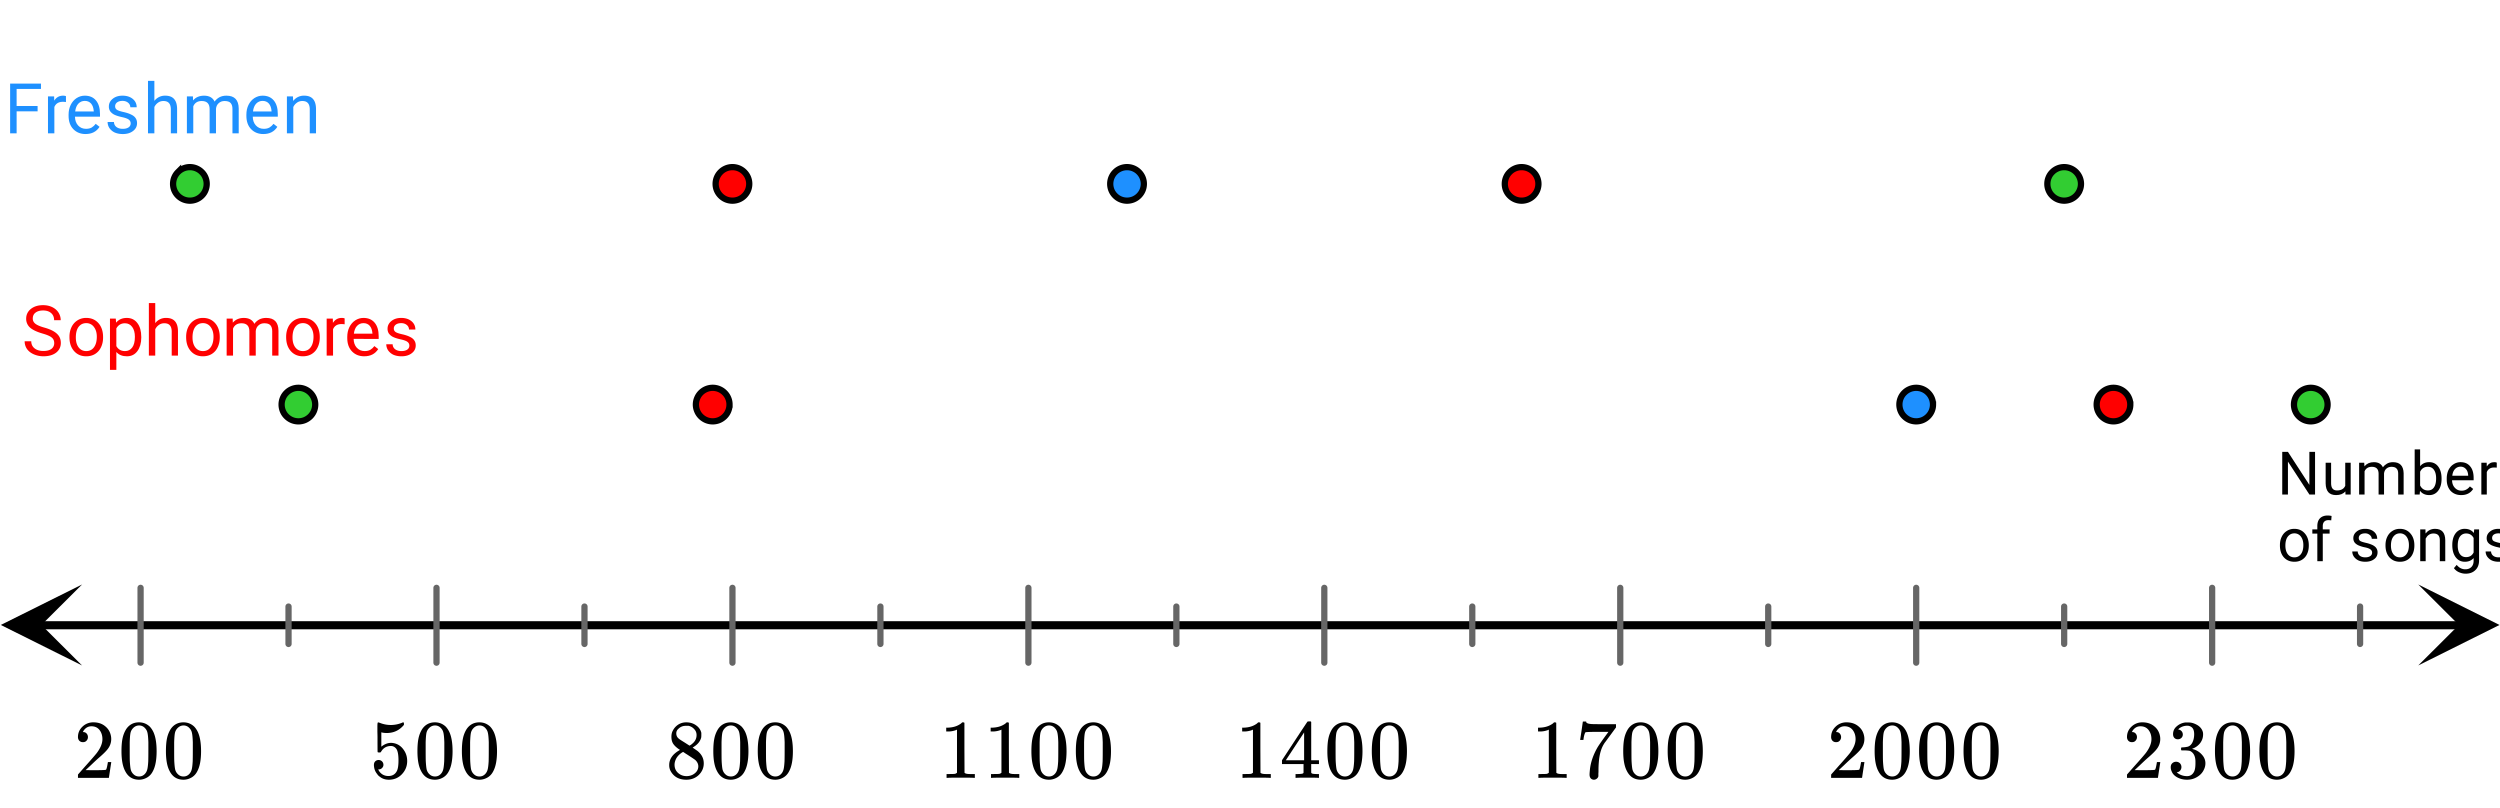 <svg xmlns="http://www.w3.org/2000/svg" xmlns:xlink="http://www.w3.org/1999/xlink" width="449.28" height="145.28" viewBox="0 0 336.96 108.96"><defs><symbol overflow="visible" id="d"><path d="M1.234-4.813a.64.64 0 0 1-.5-.203.728.728 0 0 1-.171-.5c0-.539.203-1.004.609-1.39a2.066 2.066 0 0 1 1.469-.578c.644 0 1.175.18 1.593.53.426.345.688.798.782 1.36A2.15 2.15 0 0 1 4.656-4c-.21.313-.636.746-1.281 1.297-.262.23-.633.574-1.11 1.031l-.671.625.86.016c1.175 0 1.8-.02 1.874-.063.031 0 .067-.078.11-.234.03-.082.082-.336.156-.766v-.031h.453v.031L4.734-.03V0H.563v-.219c0-.144.003-.226.015-.25.008-.008.328-.367.953-1.078.813-.906 1.332-1.504 1.563-1.797.508-.676.765-1.3.765-1.875 0-.488-.132-.898-.39-1.234-.262-.332-.625-.5-1.094-.5-.43 0-.777.195-1.047.578a.53.53 0 0 0-.062.125.274.274 0 0 0-.047.078h.062c.188 0 .336.07.453.203a.716.716 0 0 1 .172.469.685.685 0 0 1-.187.484c-.117.137-.278.204-.485.204zm0 0"/></symbol><symbol overflow="visible" id="e"><path d="M1.078-6.578c.414-.602.988-.906 1.719-.906.55 0 1.031.187 1.437.562.196.2.368.453.516.766.281.625.422 1.48.422 2.562 0 1.156-.164 2.043-.484 2.656-.211.438-.516.758-.922.954a2.118 2.118 0 0 1-.954.234C1.946.25 1.317-.145.923-.938.598-1.55.437-2.438.437-3.594c0-.695.047-1.27.141-1.719.094-.457.258-.878.5-1.265zm2.531-.125a1.044 1.044 0 0 0-.796-.36c-.313 0-.586.122-.813.36a1.31 1.31 0 0 0-.344.625c-.054.25-.09.68-.11 1.281v1.063c0 .718.005 1.218.016 1.5.032.523.07.898.125 1.125.063.23.176.43.344.593.207.22.469.329.781.329.301 0 .555-.11.766-.329.156-.164.266-.363.328-.593.063-.227.11-.602.14-1.125.009-.282.016-.782.016-1.5v-.625-.438C4.04-5.398 4-5.828 3.938-6.078a1.255 1.255 0 0 0-.328-.625zm0 0"/></symbol><symbol overflow="visible" id="f"><path d="M1.203-2.406a.62.62 0 0 1 .453.187.636.636 0 0 1 .188.469c0 .168-.07.313-.203.438a.597.597 0 0 1-.422.171H1.14l.03.063c.114.242.286.437.516.594.239.156.516.234.829.234.53 0 .91-.223 1.14-.672.145-.281.219-.758.219-1.437 0-.77-.102-1.29-.297-1.563-.2-.25-.437-.375-.719-.375-.586 0-1.027.258-1.328.766-.031.054-.062.086-.093.094a.439.439 0 0 1-.157.015c-.125 0-.199-.02-.218-.062-.012-.032-.016-.688-.016-1.97 0-.218-.008-.476-.016-.78v-.594c0-.414.02-.625.063-.625.02-.02.035-.031.047-.031l.203.062a3.935 3.935 0 0 0 3.031-.016.273.273 0 0 1 .14-.046c.063 0 .094.07.094.203v.14c-.605.73-1.375 1.094-2.312 1.094a2.8 2.8 0 0 1-.625-.062l-.11-.032v1.938c.426-.344.864-.516 1.313-.516.145 0 .3.024.469.063.5.125.906.414 1.219.86.32.437.484.948.484 1.53 0 .688-.242 1.282-.719 1.782C3.86.004 3.273.25 2.578.25c-.48 0-.883-.133-1.203-.39A1.226 1.226 0 0 1 1-.517a1.86 1.86 0 0 1-.422-1c0-.02-.008-.054-.015-.109v-.11c0-.206.054-.367.171-.484a.636.636 0 0 1 .47-.187zm0 0"/></symbol><symbol overflow="visible" id="g"><path d="M1.938-3.766c-.375-.238-.665-.488-.86-.75-.2-.257-.297-.601-.297-1.03 0-.321.063-.595.188-.813.164-.332.406-.602.719-.813.32-.207.687-.312 1.093-.312.508 0 .953.136 1.328.406.375.262.61.601.704 1.016v.28a2.5 2.5 0 0 1-.016.329c-.117.5-.453.93-1.016 1.281l-.14.094c.414.281.632.433.656.453.562.45.844 1.008.844 1.672 0 .605-.227 1.125-.672 1.562C4.019.035 3.46.25 2.797.25 1.879.25 1.203-.086.766-.766a1.657 1.657 0 0 1-.282-.968c0-.82.485-1.5 1.454-2.032zm2.234-2c0-.32-.11-.593-.328-.812a1.422 1.422 0 0 0-.75-.438h-.375c-.399 0-.73.137-1 .407A.79.79 0 0 0 1.437-6c0 .324.133.578.407.766.039.043.281.199.718.468l.657.422s.047-.023.14-.078c.094-.062.16-.113.204-.156.406-.32.609-.719.609-1.188zm-2.969 4c0 .45.16.82.484 1.11.32.281.696.422 1.125.422.301 0 .579-.063.829-.188.25-.133.441-.3.578-.5.125-.195.187-.406.187-.625 0-.312-.133-.594-.39-.844-.063-.062-.375-.273-.938-.64a7.69 7.69 0 0 0-.344-.219 17.105 17.105 0 0 1-.28-.188L2.358-3.5l-.14.078c-.469.305-.778.68-.922 1.125a1.695 1.695 0 0 0-.094.531zm0 0"/></symbol><symbol overflow="visible" id="h"><path d="M4.672 0c-.125-.02-.719-.031-1.781-.031-1.055 0-1.641.011-1.766.031h-.14v-.516h.296c.438 0 .719-.007.844-.03.063-.009.148-.056.266-.141V-6.5a.31.31 0 0 0-.094.047 3.11 3.11 0 0 1-1.156.203H.937v-.516h.204c.632-.02 1.16-.16 1.578-.421.133-.07.25-.16.344-.266.019-.02.066-.031.14-.031.07 0 .133.023.188.062v3.36l.015 3.375c.114.117.36.171.735.171h.656V0zm0 0"/></symbol><symbol overflow="visible" id="i"><path d="M5.188 0c-.106-.02-.59-.031-1.454-.031-.898 0-1.398.011-1.5.031h-.093v-.516h.343c.32-.007.52-.03.594-.062.063-.008.11-.047.14-.11v-1.171H.314v-.516l1.703-2.594c1.144-1.738 1.722-2.61 1.734-2.61.02-.019.098-.03.234-.03h.204l.062.078v5.156h1.047v.516H4.25v1.125a.18.18 0 0 0 .078.125c.063.054.274.086.64.093h.329V0zM3.296-2.375v-3.75L.828-2.375zm0 0"/></symbol><symbol overflow="visible" id="j"><path d="M.625-5.14c0-.02.063-.43.188-1.235l.171-1.203c0-.008.079-.016.235-.016h.218v.047c0 .074.055.137.172.188.114.054.313.09.594.109.281.012.91.016 1.89.016h1.36v.437L4.687-5.75c-.117.156-.246.336-.39.531-.137.188-.246.336-.328.438a1.944 1.944 0 0 0-.125.187c-.387.606-.621 1.418-.703 2.438a12.9 12.9 0 0 0-.047 1.25c0 .117-.008.226-.016.328v.359A.556.556 0 0 1 2.86.11a.59.59 0 0 1-.812-.046C1.94-.064 1.89-.234 1.89-.454c0-.113.015-.328.046-.64.102-1.009.454-2.024 1.047-3.048.145-.238.457-.691.938-1.359l.515-.703H3.391c-1.305 0-1.985.023-2.047.062-.032.024-.074.106-.125.25a3.126 3.126 0 0 0-.125.532c-.012.125-.024.199-.032.218v.032H.625zm0 0"/></symbol><symbol overflow="visible" id="k"><path d="M1.422-5.203a.6.6 0 0 1-.469-.188c-.117-.125-.172-.289-.172-.5 0-.425.164-.78.5-1.062.332-.29.723-.461 1.172-.516h.172c.258 0 .422.008.484.016.25.031.5.11.75.234.5.242.813.59.938 1.047.02.074.031.18.031.313 0 .437-.137.836-.406 1.187-.274.344-.617.59-1.031.734-.032.024-.032.04 0 .047.02 0 .054.012.109.032a2.35 2.35 0 0 1 1.156.718c.32.344.485.735.485 1.172 0 .313-.075.61-.22.89-.179.388-.476.704-.89.954-.406.25-.86.375-1.36.375-.491 0-.929-.105-1.312-.313C.973-.27.711-.55.58-.905a1.254 1.254 0 0 1-.11-.547c0-.219.066-.39.203-.516a.723.723 0 0 1 .5-.203.73.73 0 0 1 .531.203.713.713 0 0 1 .203.516c0 .168-.054.32-.156.453a.615.615 0 0 1-.39.234l-.079.032c.407.336.867.5 1.39.5.415 0 .727-.196.938-.594.125-.25.188-.629.188-1.14v-.22c0-.718-.242-1.195-.719-1.437-.117-.04-.344-.066-.687-.078h-.47l-.03-.031c-.024-.02-.032-.079-.032-.172 0-.094.008-.149.032-.172.03-.02.05-.031.062-.031.207 0 .426-.02.656-.063.32-.039.57-.223.75-.547.176-.332.266-.722.266-1.172 0-.488-.137-.816-.406-.984a.93.93 0 0 0-.516-.156c-.375 0-.71.101-1 .297-.031.023-.07.046-.11.078a.552.552 0 0 0-.077.093l-.032.047c.02.012.047.016.079.016.144.023.269.094.375.219a.682.682 0 0 1 .156.437c0 .18-.063.328-.188.453a.66.66 0 0 1-.484.188zm0 0"/></symbol><symbol overflow="visible" id="l"><path d="M5.094 0h-.766l-2.89-4.438V0H.671v-5.75h.765l2.891 4.453V-5.75h.766zm0 0"/></symbol><symbol overflow="visible" id="m"><path d="M3.188-.422c-.282.336-.7.5-1.25.5-.461 0-.81-.129-1.047-.39C.66-.583.539-.978.53-1.5v-2.781h.735v2.765c0 .649.265.97.796.97.551 0 .922-.208 1.11-.626v-3.11h.734V0h-.703zm0 0"/></symbol><symbol overflow="visible" id="n"><path d="M1.234-4.281l.032.484c.312-.375.734-.562 1.265-.562.594 0 1 .23 1.219.687.145-.195.328-.36.547-.484.226-.133.5-.203.812-.203.938 0 1.414.5 1.438 1.5V0h-.734v-2.828c0-.3-.075-.524-.22-.672-.136-.156-.366-.234-.687-.234-.273 0-.5.086-.687.25-.18.156-.282.37-.313.64V0h-.734v-2.797c0-.625-.305-.937-.906-.937-.48 0-.809.203-.985.609V0H.547v-4.281zm0 0"/></symbol><symbol overflow="visible" id="o"><path d="M4.172-2.094c0 .656-.152 1.184-.453 1.578a1.435 1.435 0 0 1-1.203.594c-.543 0-.961-.191-1.25-.578l-.047.5H.547v-6.078h.734v2.266c.301-.364.707-.547 1.219-.547.52 0 .926.199 1.219.593.3.399.453.934.453 1.61zm-.734-.078c0-.5-.102-.883-.297-1.156-.188-.27-.461-.406-.813-.406-.492 0-.84.226-1.047.671v1.844c.227.45.578.672 1.047.672.352 0 .625-.133.813-.406.195-.27.296-.676.296-1.219zm0 0"/></symbol><symbol overflow="visible" id="p"><path d="M2.328.078C1.742.078 1.27-.109.906-.484.551-.867.375-1.38.375-2.016v-.14c0-.426.078-.805.234-1.14.164-.333.395-.595.688-.782a1.69 1.69 0 0 1 .937-.281c.563 0 .993.187 1.297.562.313.367.469.887.469 1.563v.312H1.094c.008.418.133.758.375 1.016.238.261.539.39.906.39.25 0 .46-.05.64-.156.188-.101.348-.242.485-.422l.438.344c-.356.555-.891.828-1.61.828zM2.234-3.75a.995.995 0 0 0-.75.328c-.199.211-.32.508-.359.89h2.14v-.046c-.023-.375-.124-.66-.312-.86a.904.904 0 0 0-.719-.312zm0 0"/></symbol><symbol overflow="visible" id="r"><path d="M2.625-3.625c-.117-.008-.234-.016-.36-.016-.48 0-.808.204-.984.61V0H.547v-4.281h.719l.015.5c.239-.383.578-.578 1.016-.578.144 0 .254.023.328.062zm0 0"/></symbol><symbol overflow="visible" id="s"><path d="M.36-2.172c0-.426.081-.805.25-1.14.163-.333.394-.586.687-.766.289-.188.625-.281 1-.281.582 0 1.05.203 1.406.609.363.406.547.945.547 1.61v.046c0 .418-.078.793-.234 1.125a1.786 1.786 0 0 1-.688.781c-.293.18-.633.266-1.015.266-.586 0-1.06-.195-1.422-.594C.535-.922.359-1.457.359-2.125zm.734.078c0 .48.11.867.328 1.156.219.282.516.422.89.422.364 0 .657-.144.876-.437.218-.29.328-.695.328-1.219 0-.469-.11-.848-.329-1.14a1.061 1.061 0 0 0-.89-.438c-.356 0-.649.148-.875.438-.219.28-.328.687-.328 1.218zm0 0"/></symbol><symbol overflow="visible" id="t"><path d="M.906 0v-3.719H.234v-.562h.672v-.438c0-.457.117-.812.36-1.062.25-.25.597-.375 1.046-.375.176 0 .348.023.516.062l-.047.594a2.551 2.551 0 0 0-.39-.031c-.243 0-.43.074-.563.218-.125.137-.187.329-.187.579v.453h.921v.562h-.921V0zm0 0"/></symbol><symbol overflow="visible" id="v"><path d="M3.047-1.14a.515.515 0 0 0-.235-.454c-.148-.113-.406-.207-.78-.281a4.12 4.12 0 0 1-.876-.281c-.218-.114-.383-.242-.484-.39a.98.98 0 0 1-.156-.563c0-.344.144-.633.437-.875.3-.25.688-.375 1.156-.375.477 0 .868.125 1.172.375.301.25.453.574.453.968H3c0-.195-.09-.367-.266-.515a.924.924 0 0 0-.625-.219c-.273 0-.484.059-.64.172a.545.545 0 0 0-.219.453c0 .18.066.313.203.406.145.086.399.168.766.25a4.3 4.3 0 0 1 .89.297c.227.117.395.25.5.406a.965.965 0 0 1 .172.579c0 .386-.156.695-.469.921-.304.23-.699.344-1.187.344-.344 0-.648-.058-.906-.172a1.595 1.595 0 0 1-.625-.515 1.225 1.225 0 0 1-.219-.704h.734a.735.735 0 0 0 .282.579c.187.148.43.218.734.218.281 0 .504-.054.672-.171a.53.53 0 0 0 .25-.454zm0 0"/></symbol><symbol overflow="visible" id="w"><path d="M1.25-4.281l.016.547c.332-.414.757-.625 1.28-.625.907 0 1.364.511 1.376 1.53V0h-.735v-2.828c0-.313-.074-.54-.218-.688-.137-.144-.352-.218-.64-.218-.243 0-.45.062-.626.187-.18.125-.32.293-.422.5V0H.547v-4.281zm0 0"/></symbol><symbol overflow="visible" id="x"><path d="M.375-2.172c0-.664.148-1.195.453-1.594a1.498 1.498 0 0 1 1.235-.593c.519 0 .925.187 1.218.562l.047-.484h.656V-.11c0 .562-.168 1-.5 1.312-.324.32-.761.484-1.312.484-.305 0-.606-.07-.906-.203A1.63 1.63 0 0 1 .594.938L.969.5c.32.395.707.594 1.156.594.352 0 .629-.106.828-.313.195-.199.297-.48.297-.844v-.359c-.293.336-.688.5-1.188.5S1.156-.117.845-.516C.53-.922.375-1.473.375-2.172zm.734.078c0 .48.098.86.297 1.14.196.274.473.407.828.407.47 0 .805-.207 1.016-.625v-1.953c-.219-.406-.555-.61-1-.61a.993.993 0 0 0-.844.422c-.199.274-.297.68-.297 1.22zm0 0"/></symbol><symbol overflow="visible" id="z"><path d="M2.75-2.984c-.75-.22-1.305-.485-1.656-.797A1.562 1.562 0 0 1 .578-4.97c0-.531.207-.968.625-1.312.426-.344.977-.516 1.656-.516.457 0 .868.09 1.235.266.363.18.644.422.843.734.196.313.297.656.297 1.031h-.89c0-.406-.133-.722-.39-.953-.263-.238-.626-.36-1.095-.36-.437 0-.78.102-1.03.298-.243.187-.36.453-.36.797 0 .273.113.5.343.687.239.188.633.36 1.188.516.563.156 1 .336 1.313.531.312.188.546.406.703.656.156.25.234.547.234.89 0 .544-.215.981-.64 1.313-.43.325-.997.485-1.704.485-.46 0-.89-.09-1.297-.266C1.211-.348.906-.586.688-.89a1.823 1.823 0 0 1-.313-1.046h.89c0 .398.145.714.438.953.3.242.703.359 1.203.359.469 0 .828-.094 1.078-.281a.943.943 0 0 0 .375-.781c0-.333-.12-.586-.359-.766-.23-.188-.648-.363-1.25-.531zm0 0"/></symbol><symbol overflow="visible" id="A"><path d="M.422-2.547c0-.476.094-.91.281-1.297A2.18 2.18 0 0 1 1.5-4.75a2.16 2.16 0 0 1 1.188-.328c.675 0 1.222.234 1.64.703.414.469.625 1.094.625 1.875v.063c0 .492-.094.93-.281 1.312-.18.387-.445.688-.797.906-.344.211-.742.313-1.188.313-.68 0-1.226-.235-1.64-.703C.629-1.08.422-1.703.422-2.484zm.86.11c0 .554.124.996.374 1.328.258.336.602.5 1.032.5.437 0 .78-.164 1.03-.5.259-.344.391-.82.391-1.438 0-.539-.132-.976-.39-1.312a1.235 1.235 0 0 0-1.031-.516c-.43 0-.774.168-1.032.5-.25.336-.375.813-.375 1.438zm0 0"/></symbol><symbol overflow="visible" id="B"><path d="M4.86-2.438c0 .762-.18 1.376-.532 1.844-.344.461-.812.688-1.406.688-.606 0-1.078-.192-1.422-.578v2.406H.64v-6.906h.782l.047.546c.343-.425.82-.64 1.437-.64.602 0 1.078.23 1.422.687.352.45.531 1.075.531 1.875zM4-2.53c0-.563-.121-1.004-.36-1.328-.242-.332-.57-.5-.984-.5-.511 0-.898.23-1.156.687v2.39c.25.45.64.673 1.172.673.406 0 .726-.16.969-.485.238-.32.359-.8.359-1.437zm0 0"/></symbol><symbol overflow="visible" id="C"><path d="M1.5-4.375a1.79 1.79 0 0 1 1.469-.703c1.05 0 1.582.594 1.594 1.781V0h-.844v-3.297c-.012-.363-.102-.629-.266-.797-.156-.176-.402-.265-.734-.265-.281 0-.528.078-.735.234-.21.148-.37.34-.484.578V0H.64v-7.078h.86zm0 0"/></symbol><symbol overflow="visible" id="D"><path d="M1.453-4.984l.016.546c.363-.425.86-.64 1.484-.64.695 0 1.172.266 1.422.797.164-.239.379-.43.64-.578.27-.145.587-.22.954-.22 1.093 0 1.644.579 1.656 1.735V0h-.844v-3.297c0-.351-.086-.617-.25-.797-.156-.176-.43-.265-.812-.265-.324 0-.59.101-.797.296-.211.188-.328.438-.36.75V0h-.859v-3.266c0-.726-.355-1.093-1.062-1.093-.563 0-.946.242-1.141.718V0H.64v-4.984zm0 0"/></symbol><symbol overflow="visible" id="E"><path d="M3.063-4.219a2.978 2.978 0 0 0-.422-.031c-.563 0-.946.234-1.141.703V0H.64v-4.984h.829l.015.578c.282-.446.676-.672 1.188-.672.164 0 .297.023.39.062zm0 0"/></symbol><symbol overflow="visible" id="F"><path d="M2.719.094c-.68 0-1.23-.219-1.656-.656C.633-1.008.421-1.61.421-2.36v-.157c0-.488.094-.925.281-1.312.195-.395.461-.703.797-.922.344-.219.71-.328 1.11-.328.644 0 1.144.215 1.5.64.363.43.546 1.04.546 1.829v.359H1.281c.008.492.149.887.422 1.188.281.304.633.453 1.063.453.3 0 .554-.055.765-.172.207-.125.39-.29.547-.5l.516.406c-.418.648-1.043.969-1.875.969zm-.11-4.469c-.343 0-.636.125-.875.375-.23.25-.37.602-.421 1.047h2.5v-.063c-.032-.425-.153-.757-.36-1-.21-.238-.492-.359-.844-.359zm0 0"/></symbol><symbol overflow="visible" id="G"><path d="M3.547-1.328a.618.618 0 0 0-.266-.531c-.168-.125-.469-.235-.906-.329-.43-.093-.773-.203-1.031-.328a1.555 1.555 0 0 1-.563-.468 1.13 1.13 0 0 1-.172-.641c0-.406.172-.75.516-1.031.344-.282.785-.422 1.328-.422.563 0 1.02.148 1.375.437.352.293.531.668.531 1.125H3.5a.78.78 0 0 0-.297-.609c-.2-.164-.45-.25-.75-.25-.312 0-.558.07-.734.203a.633.633 0 0 0-.266.531c0 .2.082.356.25.47.164.105.457.202.875.296.426.094.77.21 1.031.344.27.125.47.281.594.469.133.187.203.417.203.687 0 .438-.183.793-.547 1.063-.355.273-.812.406-1.375.406-.406 0-.765-.07-1.078-.203a1.802 1.802 0 0 1-.718-.594 1.49 1.49 0 0 1-.25-.828h.859a.84.84 0 0 0 .328.672c.219.168.504.25.86.25.32 0 .578-.063.765-.188a.62.62 0 0 0 .297-.531zm0 0"/></symbol><symbol overflow="visible" id="H"><path d="M4.484-2.969H1.656V0H.781v-6.703h4.157v.719H1.655v2.296h2.828zm0 0"/></symbol><symbol overflow="visible" id="I"><path d="M1.453-4.984l.031.625a1.797 1.797 0 0 1 1.485-.72c1.05 0 1.582.595 1.594 1.782V0h-.844v-3.297c-.012-.363-.102-.629-.266-.797-.156-.176-.402-.265-.734-.265-.281 0-.528.078-.735.234-.21.148-.37.34-.484.578V0H.64v-4.984zm0 0"/></symbol><clipPath id="a"><path d="M0 0h336.96v108.59H0zm0 0"/></clipPath><clipPath id="b"><path d="M.11 78.777H12V90H.11zm0 0"/></clipPath><clipPath id="c"><path d="M325.938 78.777h11.023V90h-11.024zm0 0"/></clipPath><clipPath id="q"><path d="M334 62h2.96v5H334zm0 0"/></clipPath><clipPath id="y"><path d="M335 71h1.96v5H335zm0 0"/></clipPath></defs><g clip-path="url(#a)" fill="#fff"><path d="M0 0h336.96v108.96H0z"/><path d="M0 0h336.96v108.96H0z"/></g><path d="M7.313 112.816h435.374" transform="scale(.749 .747)" fill="none" stroke-width="1.462" stroke="#000"/><g clip-path="url(#b)"><path d="M11.063 78.777L.108 84.234l10.954 5.461-5.477-5.46zm0 0"/></g><g clip-path="url(#c)"><path d="M325.938 78.777l10.953 5.457-10.954 5.461 5.477-5.46zm0 0"/></g><path d="M25.298 106.067v13.503m26.623-10.128v6.749m26.628-10.124v13.503m26.628-10.128v6.749m26.628-10.124v13.503m26.628-10.128v6.749m26.628-10.124v13.503m26.628-10.128v6.749m26.622-10.124v13.503m26.628-10.128v6.749m26.628-10.124v13.503m26.628-10.128v6.749m26.628-10.124v13.503m26.628-10.128v6.749m26.628-10.124v13.503m26.623-10.128v6.749" transform="scale(.749 .747)" fill="none" stroke-width="1.125" stroke-linecap="round" stroke-linejoin="round" stroke="#666"/><path d="M56.725 72.998c0 .403-.079.79-.23 1.161a3.045 3.045 0 0 1-.657.979c-.287.282-.61.502-.98.659a3.028 3.028 0 0 1-2.317 0 3.057 3.057 0 0 1-.98-.66 2.886 2.886 0 0 1-.657-.978 3.053 3.053 0 0 1 0-2.317c.15-.372.37-.696.657-.979.281-.287.61-.502.98-.659a3.028 3.028 0 0 1 2.316 0c.37.157.694.372.98.66.283.282.502.606.658.978.151.371.23.758.23 1.156zm0 0" transform="scale(.749 .747)" fill="#32cd32" stroke-width="1.125" stroke="#000"/><path d="M131.278 72.998c0 .403-.073.79-.23 1.161-.15.372-.37.696-.657.979-.282.282-.61.502-.98.659a3.028 3.028 0 0 1-2.316 0 3.115 3.115 0 0 1-.981-.66 2.949 2.949 0 0 1-.652-.978 2.962 2.962 0 0 1 0-2.317 3.03 3.03 0 0 1 1.633-1.638 3.028 3.028 0 0 1 2.315 0c.37.157.7.372.981.66.287.282.506.606.657.978.157.371.23.758.23 1.156zm0 0" transform="scale(.749 .747)" fill="red" stroke-width="1.125" stroke="#000"/><path d="M347.849 72.998c0 .403-.079.79-.23 1.161a3.057 3.057 0 0 1-1.638 1.638 3.028 3.028 0 0 1-2.316 0 3.057 3.057 0 0 1-.98-.66 2.886 2.886 0 0 1-.657-.978 3.053 3.053 0 0 1 0-2.317c.15-.372.37-.696.657-.979.281-.287.61-.502.98-.659a3.028 3.028 0 0 1 2.316 0c.37.157.7.372.98.66.283.282.502.606.658.978.151.371.23.758.23 1.156zm0 0" transform="scale(.749 .747)" fill="#1e90ff" stroke-width="1.125" stroke="#000"/><path d="M383.35 72.998c0 .403-.074.79-.23 1.161-.152.372-.37.696-.658.979-.281.282-.61.502-.98.659a3.028 3.028 0 0 1-2.316 0 3.115 3.115 0 0 1-.98-.66 3.045 3.045 0 0 1-.658-.978 3.053 3.053 0 0 1 0-2.317c.157-.372.376-.696.657-.979a3.03 3.03 0 0 1 .98-.659 3.028 3.028 0 0 1 2.317 0c.37.157.699.372.98.66.287.282.506.606.658.978.156.371.23.758.23 1.156zm0 0" transform="scale(.749 .747)" fill="red" stroke-width="1.125" stroke="#000"/><path d="M418.855 72.998c0 .403-.078.79-.23 1.161a3.045 3.045 0 0 1-.657.979c-.287.282-.61.502-.98.659a3.028 3.028 0 0 1-2.316 0 3.057 3.057 0 0 1-.981-.66 2.886 2.886 0 0 1-.657-.978 3.053 3.053 0 0 1 0-2.317c.151-.372.37-.696.657-.979.282-.287.61-.502.98-.659a3.028 3.028 0 0 1 2.317 0c.37.157.693.372.98.66.282.282.5.606.657.978.152.371.23.758.23 1.156zm0 0M37.196 33.18c0 .402-.079.79-.23 1.16-.151.372-.37.697-.657.98-.282.287-.61.501-.98.658a3.028 3.028 0 0 1-2.317 0 3.03 3.03 0 0 1-.98-.659 3.045 3.045 0 0 1-.657-.978 3.053 3.053 0 0 1 0-2.318c.156-.371.375-.696.657-.978a3.03 3.03 0 0 1 .98-.66 3.028 3.028 0 0 1 2.316 0c.37.158.7.372.981.66.287.282.506.607.657.978.151.372.23.759.23 1.156zm0 0" transform="scale(.749 .747)" fill="#32cd32" stroke-width="1.125" stroke="#000"/><path d="M134.83 33.18c0 .402-.078.79-.23 1.16a3.045 3.045 0 0 1-.657.98c-.281.287-.61.501-.98.658a3.028 3.028 0 0 1-2.316 0 2.975 2.975 0 0 1-.98-.659 3.045 3.045 0 0 1-.658-.978 3.053 3.053 0 0 1 0-2.318c.156-.371.375-.696.657-.978.282-.288.61-.502.98-.66a3.028 3.028 0 0 1 2.317 0c.37.158.699.372.98.66.282.282.501.607.657.978.152.372.23.759.23 1.156zm0 0" transform="scale(.749 .747)" fill="red" stroke-width="1.125" stroke="#000"/><path d="M205.836 33.18c0 .402-.078.79-.23 1.16a3.045 3.045 0 0 1-.657.98c-.281.287-.61.501-.98.658a3.028 3.028 0 0 1-2.316 0 2.975 2.975 0 0 1-.98-.659 2.963 2.963 0 0 1-.658-.978 3.053 3.053 0 0 1 0-2.318c.157-.371.37-.696.657-.978.282-.288.61-.502.98-.66a3.028 3.028 0 0 1 2.317 0c.37.158.699.372.98.66.282.282.501.607.658.978.151.372.23.759.23 1.156zm0 0" transform="scale(.749 .747)" fill="#1e90ff" stroke-width="1.125" stroke="#000"/><path d="M276.842 33.18c0 .402-.078.79-.23 1.16a3.045 3.045 0 0 1-.656.98c-.282.287-.61.501-.98.658a3.028 3.028 0 0 1-2.317 0 2.975 2.975 0 0 1-.98-.659 2.963 2.963 0 0 1-.658-.978 3.053 3.053 0 0 1 0-2.318c.157-.371.37-.696.658-.978.281-.288.61-.502.98-.66a3.028 3.028 0 0 1 2.316 0c.37.158.699.372.98.66.282.282.501.607.658.978.151.372.23.759.23 1.156zm0 0" transform="scale(.749 .747)" fill="red" stroke-width="1.125" stroke="#000"/><path d="M374.477 33.18c0 .402-.079.79-.235 1.16a3.03 3.03 0 0 1-1.633 1.638 3.028 3.028 0 0 1-2.316 0 2.975 2.975 0 0 1-.98-.659 2.886 2.886 0 0 1-.657-.978 2.957 2.957 0 0 1-.23-1.162c0-.397.073-.784.23-1.156.15-.371.37-.696.657-.978.281-.288.61-.502.98-.66a3.028 3.028 0 0 1 2.316 0 3.03 3.03 0 0 1 1.633 1.638c.156.372.235.759.235 1.156zm0 0" transform="scale(.749 .747)" fill="#32cd32" stroke-width="1.125" stroke="#000"/><use xlink:href="#d" x="9.946" y="104.844"/><use xlink:href="#e" x="15.937" y="104.844"/><use xlink:href="#e" x="21.928" y="104.844"/><use xlink:href="#f" x="49.836" y="104.844"/><use xlink:href="#e" x="55.827" y="104.844"/><use xlink:href="#e" x="61.818" y="104.844"/><use xlink:href="#g" x="89.715" y="104.844"/><use xlink:href="#e" x="95.706" y="104.844"/><use xlink:href="#e" x="101.697" y="104.844"/><use xlink:href="#h" x="126.597" y="104.844"/><use xlink:href="#h" x="132.588" y="104.844"/><use xlink:href="#e" x="138.58" y="104.844"/><use xlink:href="#e" x="144.571" y="104.844"/><use xlink:href="#h" x="166.487" y="104.844"/><use xlink:href="#i" x="172.478" y="104.844"/><use xlink:href="#e" x="178.47" y="104.844"/><use xlink:href="#e" x="184.461" y="104.844"/><use xlink:href="#h" x="206.366" y="104.844"/><use xlink:href="#j" x="212.357" y="104.844"/><use xlink:href="#e" x="218.348" y="104.844"/><use xlink:href="#e" x="224.339" y="104.844"/><use xlink:href="#d" x="246.244" y="104.844"/><use xlink:href="#e" x="252.235" y="104.844"/><use xlink:href="#e" x="258.226" y="104.844"/><use xlink:href="#e" x="264.217" y="104.844"/><use xlink:href="#d" x="286.122" y="104.844"/><use xlink:href="#k" x="292.113" y="104.844"/><use xlink:href="#e" x="298.105" y="104.844"/><use xlink:href="#e" x="304.096" y="104.844"/><use xlink:href="#l" x="306.939" y="66.651"/><use xlink:href="#m" x="312.93" y="66.651"/><use xlink:href="#n" x="317.424" y="66.651"/><use xlink:href="#o" x="324.912" y="66.651"/><use xlink:href="#p" x="329.406" y="66.651"/><g clip-path="url(#q)"><use xlink:href="#r" x="333.899" y="66.651"/></g><use xlink:href="#s" x="306.939" y="75.638"/><use xlink:href="#t" x="311.432" y="75.638"/><use xlink:href="#u" x="314.428" y="75.638"/><use xlink:href="#v" x="316.675" y="75.638"/><use xlink:href="#s" x="321.168" y="75.638"/><use xlink:href="#w" x="325.661" y="75.638"/><use xlink:href="#x" x="330.155" y="75.638"/><g clip-path="url(#y)"><use xlink:href="#v" x="334.648" y="75.638"/></g><use xlink:href="#z" x="2.949" y="47.929" fill="red"/><use xlink:href="#A" x="8.94" y="47.929" fill="red"/><use xlink:href="#B" x="14.182" y="47.929" fill="red"/><use xlink:href="#C" x="19.424" y="47.929" fill="red"/><use xlink:href="#A" x="24.667" y="47.929" fill="red"/><use xlink:href="#D" x="29.909" y="47.929" fill="red"/><use xlink:href="#A" x="38.147" y="47.929" fill="red"/><use xlink:href="#E" x="43.389" y="47.929" fill="red"/><use xlink:href="#F" x="46.384" y="47.929" fill="red"/><use xlink:href="#G" x="51.627" y="47.929" fill="red"/><use xlink:href="#H" x=".585" y="17.973" fill="#1e90ff"/><use xlink:href="#E" x="5.827" y="17.973" fill="#1e90ff"/><use xlink:href="#F" x="8.823" y="17.973" fill="#1e90ff"/><use xlink:href="#G" x="14.065" y="17.973" fill="#1e90ff"/><use xlink:href="#C" x="19.307" y="17.973" fill="#1e90ff"/><use xlink:href="#D" x="24.55" y="17.973" fill="#1e90ff"/><use xlink:href="#F" x="32.787" y="17.973" fill="#1e90ff"/><use xlink:href="#I" x="38.03" y="17.973" fill="#1e90ff"/></svg>